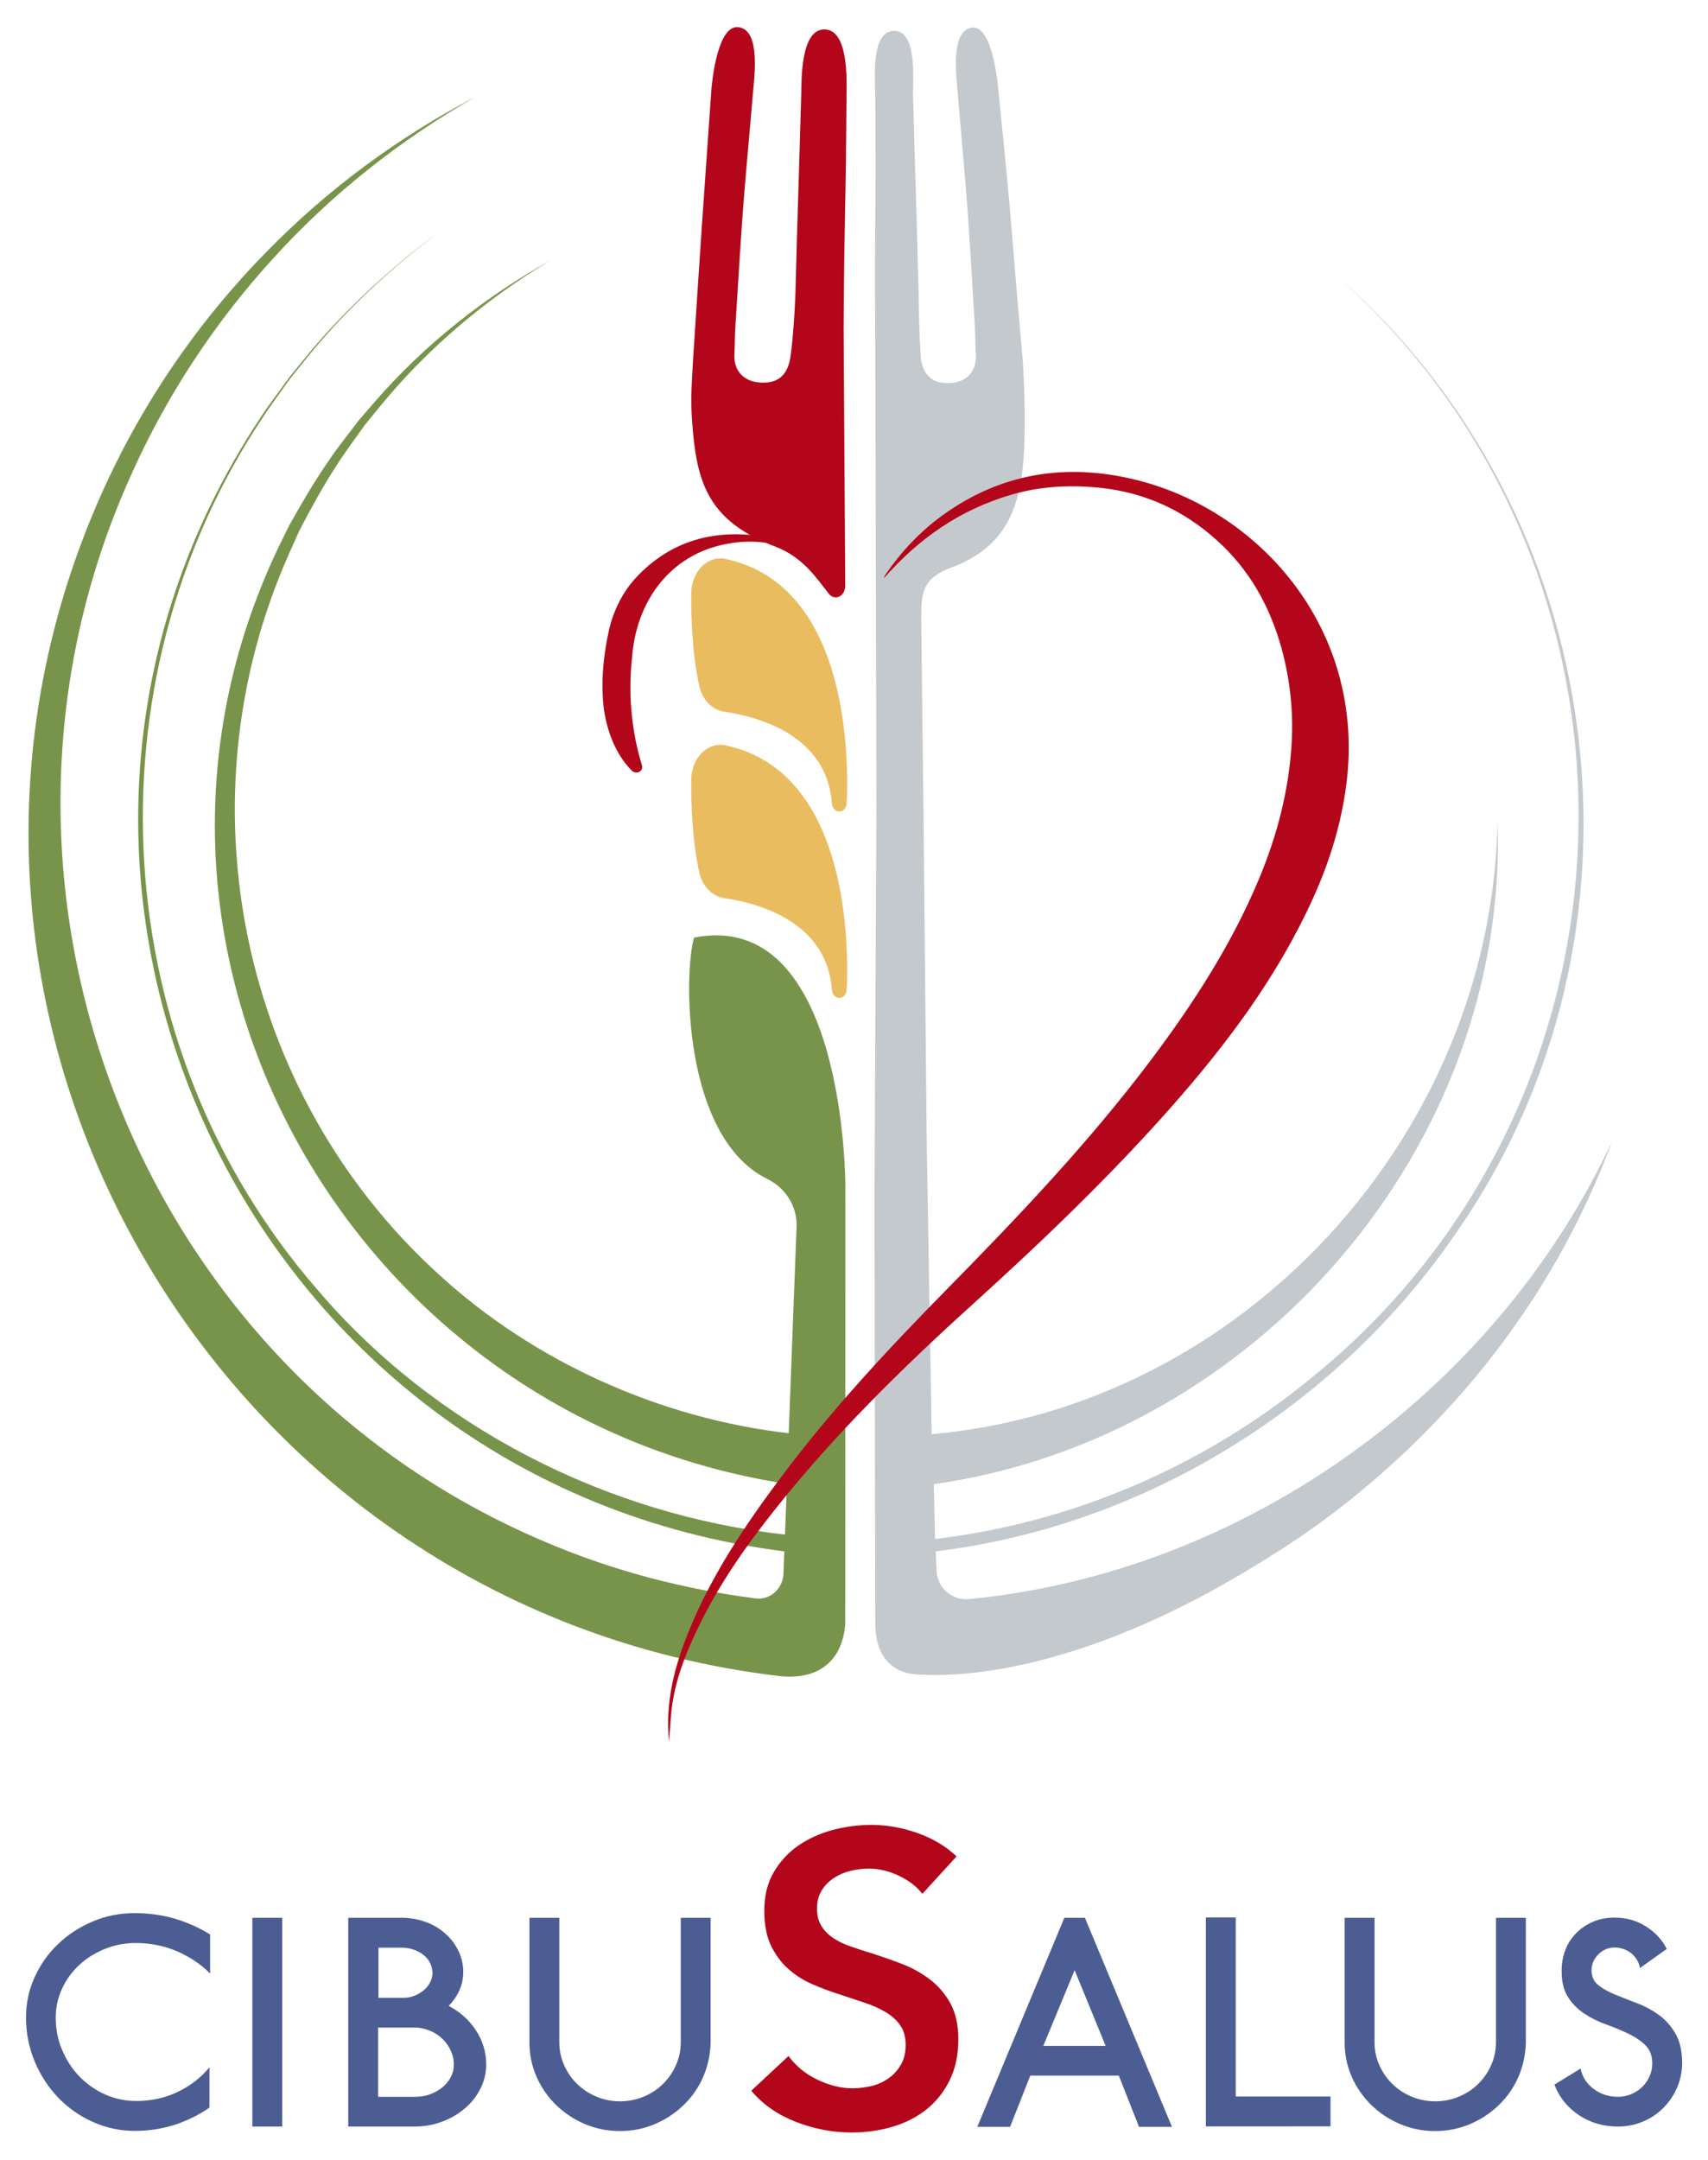 <?xml version="1.0" encoding="utf-8"?>
<!-- Generator: Adobe Illustrator 28.2.0, SVG Export Plug-In . SVG Version: 6.00 Build 0)  -->
<svg version="1.1" id="Livello_1" xmlns="http://www.w3.org/2000/svg" xmlns:xlink="http://www.w3.org/1999/xlink" x="0px" y="0px"
	 viewBox="0 0 106.33 134.4" enable-background="new 0 0 106.33 134.4" xml:space="preserve">
<g>
	<g>
		<path fill="#4C5D93" d="M11.06,121.43c-0.81-0.35-1.68-0.53-2.61-0.53c-0.68,0-1.32,0.12-1.93,0.37c-0.61,0.25-1.14,0.58-1.59,1
			c-0.45,0.42-0.81,0.91-1.07,1.48c-0.26,0.56-0.39,1.16-0.39,1.79c0,0.72,0.13,1.39,0.4,2.02c0.27,0.63,0.62,1.18,1.08,1.65
			s0.98,0.84,1.59,1.11c0.61,0.27,1.26,0.41,1.95,0.41c0.93,0,1.79-0.19,2.58-0.57s1.45-0.89,1.97-1.53v2.51
			c-0.66,0.46-1.38,0.81-2.16,1.07c-0.79,0.25-1.61,0.38-2.48,0.38c-0.93,0-1.8-0.19-2.63-0.56c-0.82-0.37-1.54-0.88-2.15-1.51
			c-0.61-0.64-1.1-1.39-1.46-2.25c-0.36-0.86-0.54-1.77-0.54-2.74c0-0.89,0.18-1.73,0.54-2.51c0.36-0.79,0.84-1.47,1.46-2.06
			c0.61-0.59,1.33-1.05,2.15-1.4s1.7-0.52,2.63-0.52c0.88,0,1.71,0.12,2.5,0.35c0.79,0.24,1.51,0.56,2.18,0.98v2.43
			C12.54,122.25,11.87,121.79,11.06,121.43z"/>
		<path fill="#4C5D93" d="M15.71,132.32v-12.99h1.86v12.99H15.71z"/>
		<path fill="#4C5D93" d="M29.91,129.96c-0.24,0.47-0.55,0.88-0.96,1.22c-0.4,0.35-0.87,0.62-1.41,0.83
			c-0.54,0.2-1.11,0.31-1.72,0.31h-4.14v-12.99h3.34c0.52,0,1.01,0.09,1.48,0.26s0.87,0.41,1.22,0.72c0.35,0.31,0.62,0.67,0.82,1.08
			c0.2,0.41,0.3,0.85,0.3,1.32c0,0.4-0.08,0.77-0.24,1.13c-0.16,0.36-0.38,0.68-0.67,0.97c0.69,0.36,1.26,0.86,1.69,1.51
			c0.43,0.65,0.65,1.37,0.65,2.16C30.26,129,30.15,129.49,29.91,129.96z M26.76,122.11c-0.1-0.19-0.24-0.35-0.41-0.48
			c-0.17-0.14-0.37-0.24-0.6-0.32s-0.47-0.12-0.71-0.12h-1.48v3.12h1.54c0.25,0,0.48-0.04,0.7-0.13c0.22-0.09,0.41-0.2,0.58-0.34
			c0.17-0.14,0.3-0.31,0.4-0.5c0.1-0.19,0.15-0.4,0.15-0.62C26.9,122.5,26.86,122.3,26.76,122.11z M28.06,127.59
			c-0.13-0.28-0.31-0.53-0.53-0.74c-0.22-0.21-0.48-0.38-0.78-0.5c-0.3-0.12-0.61-0.19-0.95-0.19h-1.28h-0.98v4.31h2.3
			c0.33,0,0.65-0.05,0.94-0.16c0.29-0.11,0.54-0.25,0.76-0.43c0.22-0.18,0.39-0.39,0.52-0.63s0.19-0.49,0.19-0.75
			C28.26,128.17,28.19,127.87,28.06,127.59z"/>
		<path fill="#4C5D93" d="M43.78,129.22c-0.29,0.67-0.69,1.25-1.21,1.75c-0.51,0.5-1.11,0.9-1.79,1.19
			c-0.68,0.29-1.41,0.44-2.19,0.44c-0.78,0-1.51-0.15-2.19-0.44c-0.68-0.29-1.28-0.69-1.79-1.19c-0.51-0.5-0.92-1.09-1.21-1.75
			c-0.29-0.67-0.44-1.38-0.44-2.13v-7.76h1.86v7.74c0,0.51,0.1,0.98,0.3,1.43c0.2,0.45,0.47,0.84,0.81,1.17
			c0.34,0.33,0.74,0.6,1.2,0.79c0.46,0.19,0.95,0.29,1.47,0.29s1.01-0.1,1.47-0.29c0.46-0.19,0.86-0.45,1.2-0.79
			c0.34-0.33,0.61-0.72,0.81-1.17c0.2-0.45,0.3-0.92,0.3-1.43v-7.74h1.86v7.76C44.22,127.84,44.07,128.55,43.78,129.22z"/>
		<path fill="#B3061B" d="M57.42,117.84c-0.34-0.45-0.83-0.82-1.45-1.12c-0.63-0.3-1.26-0.45-1.89-0.45c-0.38,0-0.76,0.05-1.13,0.14
			c-0.38,0.09-0.72,0.24-1.03,0.44s-0.56,0.45-0.76,0.77c-0.2,0.32-0.3,0.7-0.3,1.14c0,0.41,0.09,0.76,0.26,1.05
			c0.17,0.29,0.41,0.54,0.71,0.75c0.3,0.21,0.66,0.39,1.09,0.54s0.9,0.31,1.42,0.46c0.58,0.19,1.19,0.4,1.81,0.64
			c0.63,0.24,1.2,0.56,1.72,0.95c0.52,0.39,0.95,0.89,1.29,1.49c0.33,0.6,0.5,1.35,0.5,2.24c0,0.98-0.18,1.83-0.54,2.56
			c-0.36,0.73-0.84,1.33-1.44,1.81c-0.6,0.48-1.3,0.84-2.11,1.08c-0.81,0.24-1.66,0.36-2.55,0.36c-1.18,0-2.34-0.22-3.47-0.66
			c-1.13-0.44-2.06-1.08-2.78-1.94l2.32-2.16c0.45,0.62,1.04,1.11,1.79,1.47c0.75,0.36,1.48,0.54,2.2,0.54
			c0.38,0,0.76-0.05,1.16-0.14c0.39-0.09,0.75-0.25,1.07-0.48c0.32-0.22,0.57-0.5,0.77-0.84c0.2-0.33,0.3-0.75,0.3-1.25
			c0-0.48-0.11-0.88-0.33-1.2c-0.22-0.32-0.52-0.59-0.9-0.82c-0.38-0.23-0.82-0.43-1.34-0.6c-0.51-0.17-1.05-0.35-1.62-0.54
			c-0.55-0.17-1.1-0.38-1.65-0.62c-0.55-0.24-1.04-0.56-1.48-0.95c-0.44-0.39-0.79-0.88-1.07-1.45c-0.27-0.57-0.41-1.29-0.41-2.15
			c0-0.93,0.19-1.72,0.58-2.39c0.39-0.67,0.89-1.22,1.52-1.66c0.63-0.44,1.34-0.76,2.14-0.98c0.8-0.21,1.61-0.32,2.43-0.32
			c0.93,0,1.87,0.16,2.82,0.49c0.95,0.33,1.78,0.81,2.48,1.47L57.42,117.84z"/>
		<path fill="#4C5D93" d="M70.91,132.34l-1.26-3.19h-5.51l-1.26,3.19h-2.04l5.42-13.01h1.28l5.42,13.01H70.91z M66.9,122.59
			l-1.95,4.71h3.88L66.9,122.59z"/>
		<path fill="#4C5D93" d="M75.07,132.3v-12.99h1.86v11.14h5.9v1.86H75.07z"/>
		<path fill="#4C5D93" d="M94.53,129.22c-0.29,0.67-0.69,1.25-1.21,1.75c-0.51,0.5-1.11,0.9-1.79,1.19
			c-0.68,0.29-1.41,0.44-2.19,0.44c-0.78,0-1.51-0.15-2.19-0.44c-0.68-0.29-1.28-0.69-1.79-1.19c-0.51-0.5-0.92-1.09-1.21-1.75
			s-0.44-1.38-0.44-2.13v-7.76h1.86v7.74c0,0.51,0.1,0.98,0.3,1.43c0.2,0.45,0.47,0.84,0.81,1.17c0.34,0.33,0.74,0.6,1.2,0.79
			c0.46,0.19,0.95,0.29,1.47,0.29s1.01-0.1,1.47-0.29c0.46-0.19,0.86-0.45,1.2-0.79c0.34-0.33,0.61-0.72,0.81-1.17
			s0.3-0.92,0.3-1.43v-7.74h1.86v7.76C94.97,127.84,94.82,128.55,94.53,129.22z"/>
		<path fill="#4C5D93" d="M104.39,129.93c-0.21,0.47-0.49,0.88-0.85,1.24c-0.36,0.36-0.78,0.64-1.26,0.84
			c-0.48,0.2-1,0.31-1.54,0.31c-0.93,0-1.75-0.24-2.46-0.72c-0.71-0.48-1.22-1.11-1.51-1.89l1.63-1c0.1,0.51,0.36,0.93,0.8,1.26
			c0.43,0.33,0.95,0.5,1.54,0.5c0.28,0,0.56-0.06,0.82-0.17c0.26-0.11,0.49-0.26,0.68-0.45c0.19-0.19,0.34-0.4,0.45-0.65
			c0.11-0.25,0.17-0.51,0.17-0.8c0-0.48-0.14-0.86-0.43-1.14c-0.28-0.28-0.64-0.52-1.06-0.72s-0.88-0.39-1.37-0.57
			c-0.49-0.17-0.95-0.4-1.36-0.67c-0.41-0.27-0.76-0.62-1.03-1.04c-0.27-0.42-0.4-0.98-0.39-1.67c0-0.45,0.08-0.87,0.23-1.26
			c0.15-0.4,0.38-0.74,0.67-1.04c0.29-0.3,0.64-0.53,1.04-0.71c0.4-0.17,0.85-0.26,1.35-0.26c0.73,0,1.38,0.18,1.96,0.55
			c0.58,0.37,1.01,0.83,1.29,1.4l-1.67,1.19c-0.02-0.17-0.08-0.34-0.17-0.49c-0.09-0.15-0.2-0.29-0.34-0.41
			c-0.14-0.12-0.31-0.21-0.49-0.28c-0.19-0.07-0.38-0.1-0.58-0.1c-0.38,0-0.72,0.14-1,0.42c-0.28,0.28-0.43,0.61-0.43,0.99
			c0,0.4,0.14,0.71,0.42,0.93c0.28,0.22,0.63,0.42,1.05,0.59c0.42,0.17,0.87,0.35,1.35,0.53c0.48,0.18,0.93,0.42,1.35,0.72
			c0.42,0.3,0.77,0.69,1.05,1.17c0.28,0.48,0.42,1.1,0.42,1.87C104.71,128.95,104.6,129.46,104.39,129.93z"/>
	</g>
	<path fill="#EABC60" d="M43.03,36.93c-0.01,1.63,0.08,3.83,0.5,5.74c0.19,0.87,0.8,1.5,1.53,1.61c2.29,0.33,6.42,1.53,6.73,5.71
		c0.02,0.28,0.21,0.5,0.44,0.5h0.04c0.23,0,0.42-0.22,0.44-0.5c0.12-2.5,0.23-13.57-7.54-15.21C44.05,34.54,43.04,35.57,43.03,36.93
		z"/>
	<path fill="#EABC60" d="M43.03,48.53c-0.01,1.63,0.08,3.83,0.5,5.74c0.19,0.87,0.8,1.5,1.53,1.61c2.29,0.33,6.42,1.53,6.73,5.71
		c0.02,0.28,0.21,0.5,0.44,0.5h0.04c0.23,0,0.42-0.22,0.44-0.5c0.12-2.5,0.23-13.57-7.54-15.21C44.05,46.14,43.04,47.17,43.03,48.53
		z"/>
	<path fill="#78944A" d="M52.1,104.67"/>
	<path fill="#78944A" d="M48.9,95.49c-11.15-1.23-21.91-6.72-29.18-15.29C6.63,65.12,5.29,42.58,16.35,25.99
		c0.31-0.5,1.1-1.57,1.46-2.08c0.28-0.41,0.73-0.94,1.04-1.33c1.74-2.2,3.76-4.25,5.89-6.07c0.73-0.66,1.86-1.49,2.65-2.12
		c-0.79,0.62-1.92,1.43-2.66,2.1c-2.15,1.81-4.18,3.85-5.94,6.03c-0.31,0.39-0.77,0.92-1.05,1.33c-0.35,0.5-1.17,1.56-1.48,2.07
		C-2.56,54.21,15.2,92.35,48.9,96.54"/>
	<path fill="#78944A" d="M48.52,104.29C12.67,100.04-8.81,61.6,7.1,29.06c2.41-4.92,5.61-9.43,9.44-13.34
		c3.81-3.91,8.24-7.18,13.05-9.69c-4.71,2.69-9,6.09-12.62,10.09c-3.62,3.97-6.62,8.53-8.81,13.44
		c-11.42,25.24,0.21,55.6,25.78,66.38c4.19,1.79,8.62,2.95,13.12,3.52c0.88,0.11,1.64-0.6,1.71-1.46l0.22-5.67
		c-27.21-4.17-43.56-33.25-31.69-58.2c0,0,0.69-1.41,0.69-1.41c0.74-1.32,1.59-2.79,2.46-4.03c0.51-0.79,1.31-1.76,1.87-2.52
		l1.03-1.19c3.08-3.54,6.83-6.5,10.92-8.78c-4.01,2.4-7.63,5.45-10.59,9.06l-0.98,1.2c-0.54,0.77-1.29,1.76-1.77,2.54
		c-0.81,1.24-1.61,2.7-2.3,4.03L18,34.44c-6.84,15.31-3.09,33.6,9.34,44.88c5.94,5.44,13.78,8.94,21.76,9.86l0.49-12.84
		c0.05-1.27-0.68-2.42-1.82-2.98c-5.32-2.62-5.2-12.9-4.56-15.02c9.48-1.87,9.42,15.52,9.42,15.52s-0.01,23.3-0.01,27.1
		C52.61,100.98,52.68,104.72,48.52,104.29z"/>
	<path fill="#B3061B" d="M52.03,37.17L52.03,37.17c-0.16,0-0.32-0.08-0.43-0.22c-0.7-0.88-1.57-2.26-3.29-2.92
		c-4.01-1.52-4.86-3.73-5.17-7.15c-0.17-1.89-0.1-2.54,0-4.41c0.59-9.05,0.52-7.98,1.14-16.8c0.05-0.73,0.41-4.13,1.69-3.98
		c1.38,0.17,1,2.99,0.9,4.17c-0.7,7.99-0.59,6.51-1.09,14.47c-0.04,0.57-0.03,1.15-0.06,1.72c-0.05,0.91,0.47,1.72,1.71,1.76
		c1.26,0.04,1.67-0.77,1.79-1.68c0.22-1.58,0.3-3.91,0.3-3.91c0.12-4.78,0.23-7.59,0.36-12.37c0.02-0.88-0.04-4.02,1.44-4.02
		c1.51,0,1.39,3.14,1.38,4.1c-0.06,8.55-0.12,5.91-0.18,14.46l0.1,16.03C52.63,36.84,52.36,37.17,52.03,37.17z"/>
	<path fill="#B3061B" d="M39.35,40.89c0.24-3.26,2.14-6.17,5.53-6.97c2.62-0.62,4.93,0.12,6.97,1.82c0.14,0.12,0.28,0.25,0.42,0.37
		c-0.94-1.19-2.09-2.12-3.58-2.49c-3.47-0.86-6.59-0.3-9.01,2.23c-0.91,0.95-1.51,2.16-1.79,3.45c-0.29,1.37-0.45,2.76-0.36,4.12
		c0,0,0.04,2.73,1.78,4.51c0.29,0.3,0.78,0.07,0.65-0.33C39.47,46.03,39.04,43.64,39.35,40.89z"/>
	<path fill="#C4C9CE" d="M78.45,97.23c0.75-0.46,1.49-0.93,2.22-1.42c0.73-0.49,1.45-1,2.15-1.53c0.7-0.53,1.4-1.07,2.07-1.64
		c0.68-0.56,1.34-1.14,1.99-1.74c0.65-0.59,1.28-1.2,1.9-1.83c0.62-0.63,1.22-1.27,1.81-1.92c0.59-0.66,1.16-1.33,1.71-2.01
		c0.55-0.68,1.09-1.38,1.6-2.09c0.52-0.71,1.02-1.44,1.5-2.17c0.48-0.74,0.94-1.49,1.38-2.25c0.44-0.76,0.86-1.54,1.26-2.32
		c0.4-0.79,0.78-1.58,1.14-2.39c0.36-0.81,0.69-1.63,1.01-2.45c0.06-0.16,0.11-0.34,0.19-0.5C93.12,86.59,77.43,97.86,60.32,99.5
		c-1.04,0.1-1.96-0.69-2.01-1.73l-0.06-1.24c13.04-1.58,25.11-9.08,32.47-19.92c12.93-18.59,9.56-44.65-7.52-59.46
		c20.77,18.4,19.95,51.33-1.69,68.69c-6.63,5.42-14.81,8.92-23.3,9.92l-0.08-3.41c20.06-2.84,35.82-21.03,35.1-41.3
		c-0.32,19.48-15.8,36.47-35.23,38.19l-0.31-18.3l-0.19-19.52l-0.15-12.94c0-1.55,0.04-2.49,1.88-3.17
		c3.44-1.27,4.35-3.82,4.52-7.25c0.09-1.84,0.03-3.7-0.07-5.54c-0.83-9.3-0.57-7.5-1.52-16.82c-0.06-0.73-0.41-4.13-1.65-3.98
		c-1.35,0.17-0.98,2.99-0.88,4.17c0.69,7.99,0.58,6.51,1.06,14.47c0.03,0.57,0.03,1.15,0.06,1.72c0.05,0.91-0.46,1.72-1.68,1.76
		c-1.23,0.04-1.69-0.76-1.75-1.68c-0.13-1.98-0.13-3.91-0.13-3.91c-0.12-4.78-0.23-7.59-0.35-12.37c-0.02-0.88,0.28-3.96-1.17-3.96
		c-1.48,0-1.19,3.04-1.18,3.99c0.06,8.55-0.06,6.98,0,15.53l0.07,28.72l-0.12,24.18c0,0,0,0,0,0c0.01,11.19,0.05,24.34,0.05,26.65
		c0,1.26,0.37,2,0.83,2.47c0.41,0.41,0.97,0.65,1.55,0.71C59.02,104.36,66.79,104.45,78.45,97.23z"/>
	<path fill="#B3061B" d="M55.02,35.99c2.21-2.53,4.79-4.28,7.91-5.2c1.87-0.55,3.78-0.64,5.71-0.42c2.7,0.31,5.05,1.4,7.07,3.21
		c2.08,1.85,3.37,4.18,4.09,6.83c0.5,1.85,0.71,3.74,0.62,5.66c-0.15,3.01-0.9,5.89-2.06,8.66c-1.7,4.05-4.06,7.7-6.69,11.2
		c-3.88,5.16-8.32,9.82-12.84,14.41c-3.62,3.68-7.12,7.45-10.22,11.59c-2.23,2.98-4.3,6.06-5.71,9.52c-0.91,2.21-1.5,4.48-1.25,6.91
		c0.04-0.48,0.07-0.97,0.11-1.45c0.13-1.99,0.83-3.82,1.68-5.59c1.28-2.68,2.97-5.09,4.81-7.4c3.69-4.65,7.91-8.79,12.31-12.77
		c4.3-3.89,8.49-7.9,12.34-12.25c3.49-3.95,6.63-8.14,8.83-12.98c0.96-2.11,1.66-4.3,2.01-6.58c1.55-9.89-5.17-17.56-13.05-19.49
		c-4.29-1.05-8.34-0.43-11.98,2.19c-1.42,1.02-2.6,2.28-3.59,3.72C55.09,35.8,55.08,35.84,55.02,35.99z"/>
</g>
</svg>

